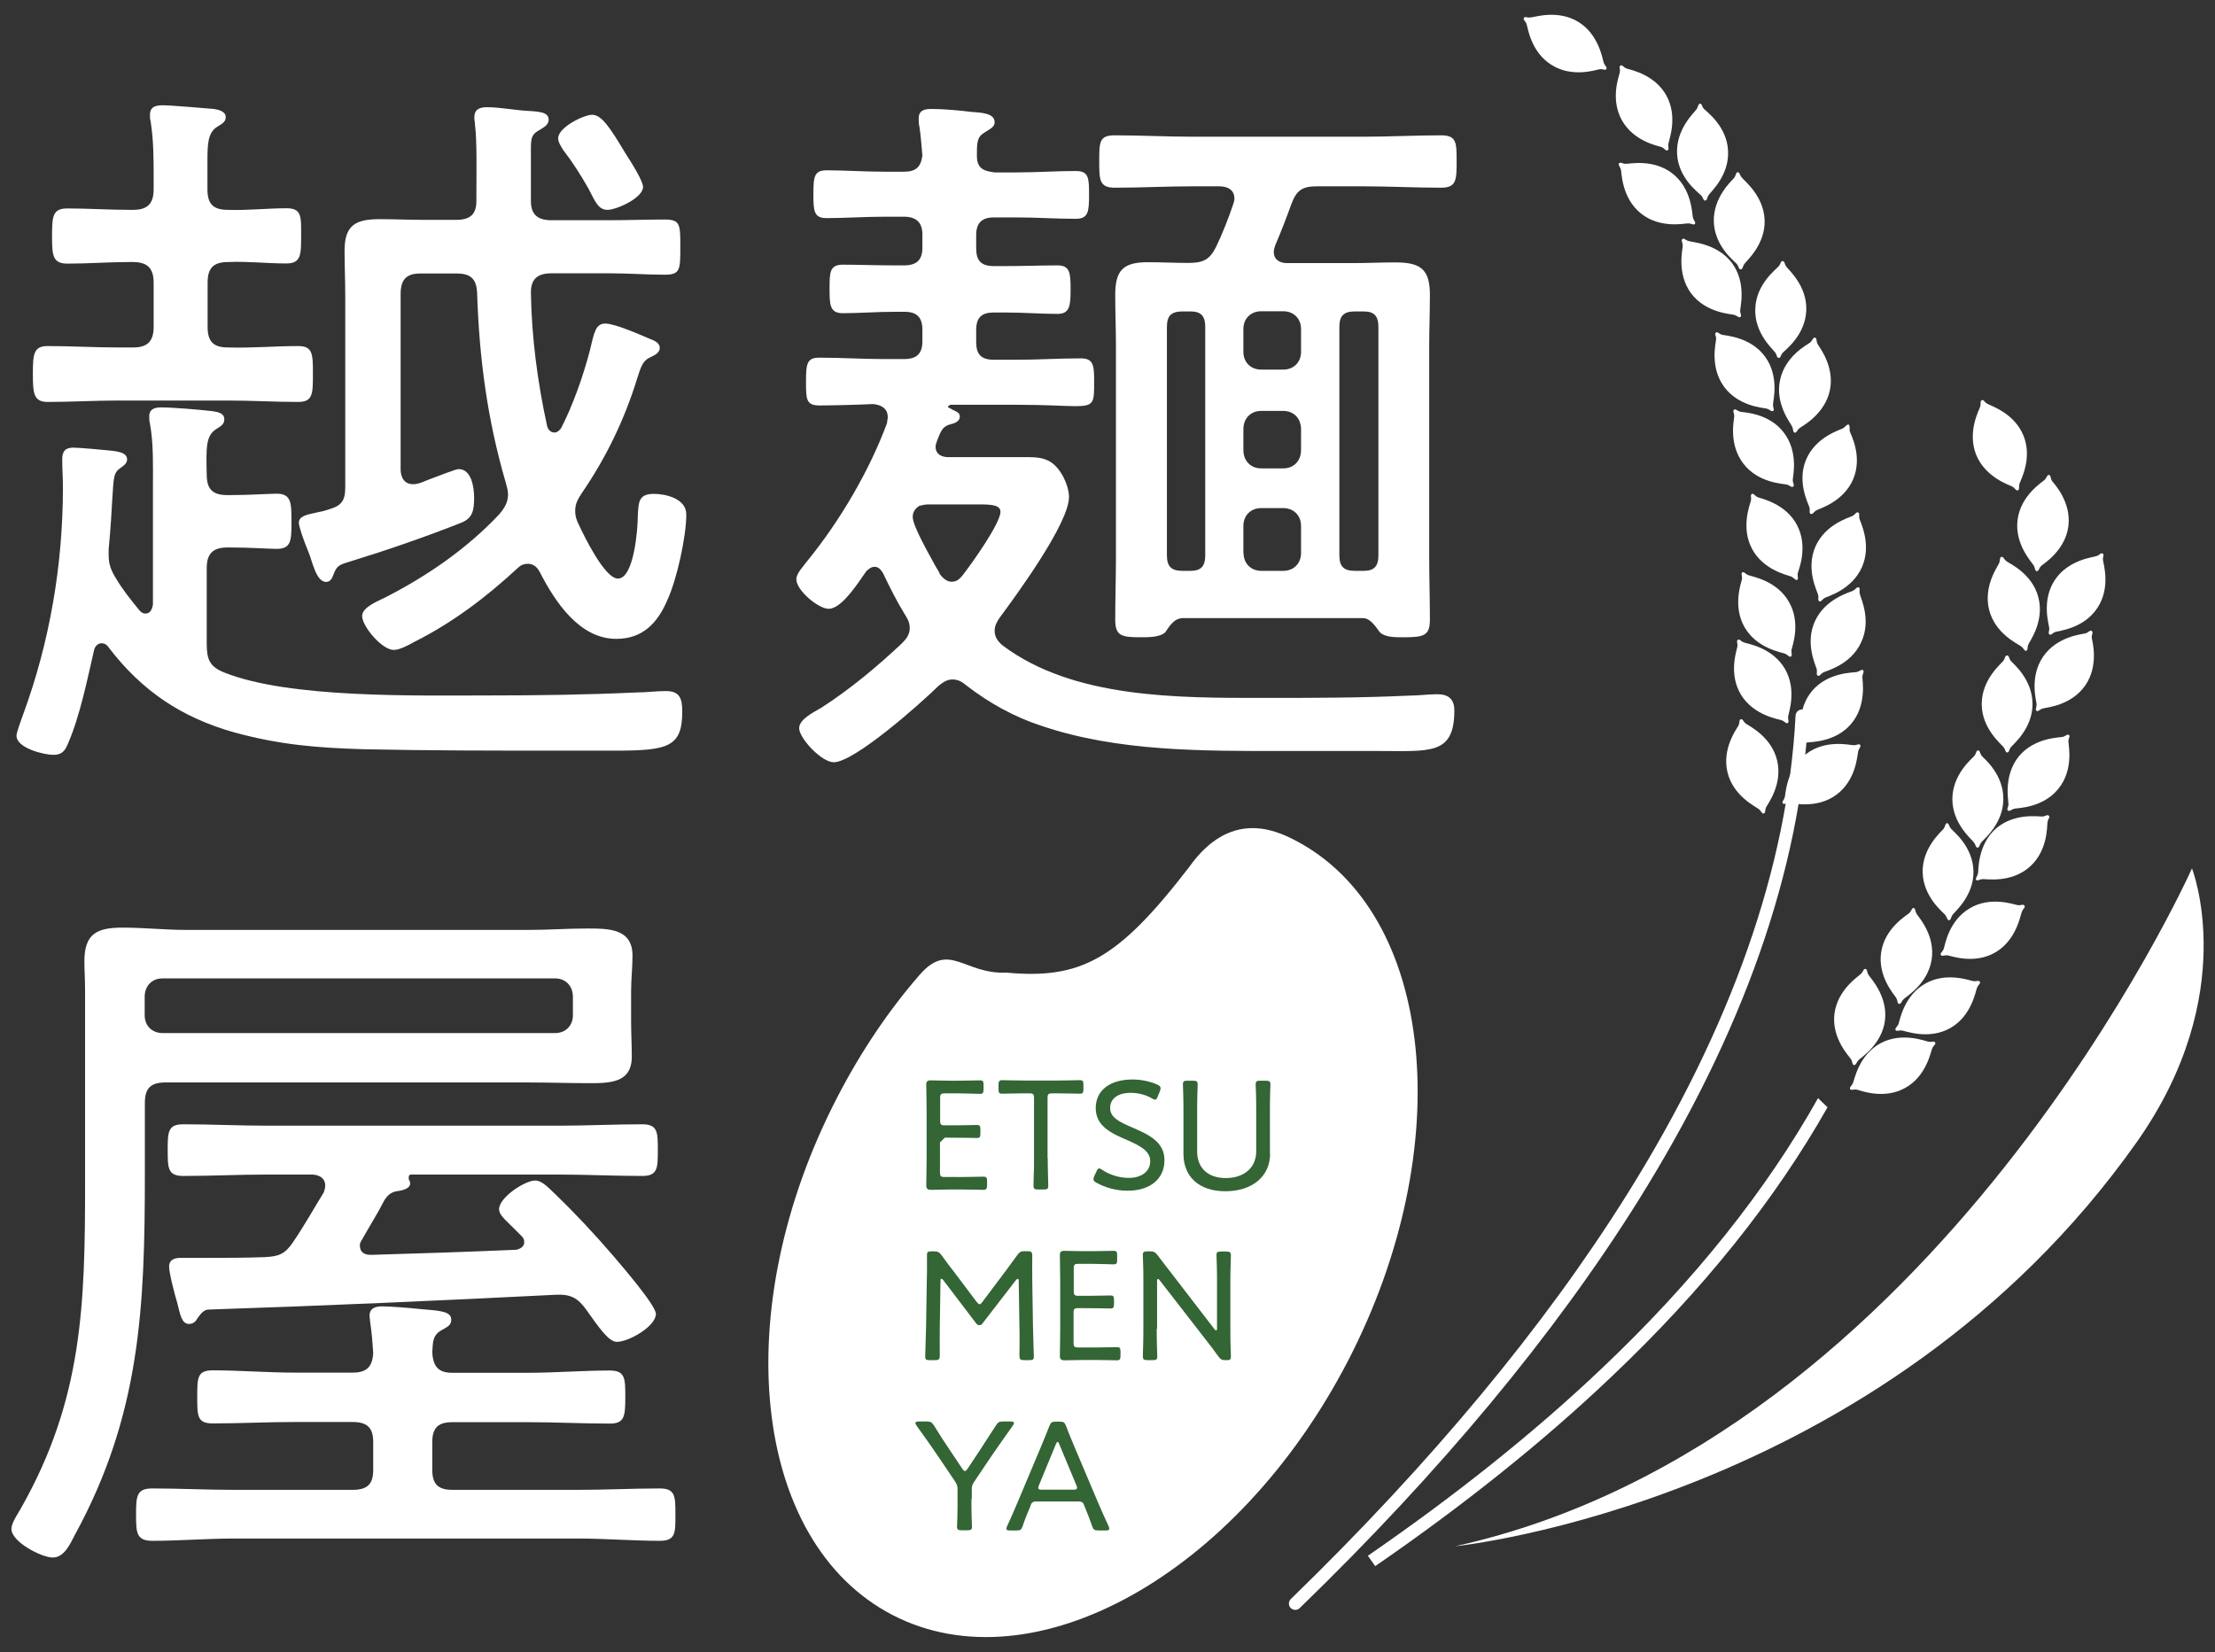 <?xml version="1.0" encoding="utf-8"?>
<!-- Generator: Adobe Illustrator 22.1.0, SVG Export Plug-In . SVG Version: 6.00 Build 0)  -->
<svg version="1.0" id="レイヤー_1" xmlns="http://www.w3.org/2000/svg" xmlns:xlink="http://www.w3.org/1999/xlink" x="0px"
	 y="0px" width="126px" height="94px" viewBox="0 0 126 94" enable-background="new 0 0 126 94" xml:space="preserve">
<rect x="0" y="0" width="126" height="94" fill="#333333" stroke="none"/>
<g>
	<g>
		<path fill="#FFFFFF" d="M3.88,42.28c-0.17,0.42-0.34,0.67-0.84,0.67c-0.54,0-2.1-0.38-2.1-1.09c0-0.21,0.29-0.96,0.38-1.22
			c1.51-4.11,2.26-8.51,2.26-12.91c0-0.54-0.04-1.05-0.04-1.59c0-0.46,0.17-0.67,0.63-0.67c0.38,0,1.72,0.13,2.14,0.17
			c0.29,0.04,0.92,0.08,0.92,0.5c0,0.21-0.17,0.34-0.34,0.46c-0.42,0.29-0.42,0.46-0.5,1.76C6.35,29,6.31,29.92,6.18,31.26v0.33
			c0,0.5,0.13,0.84,0.38,1.26c0.42,0.71,0.84,1.22,1.38,1.89c0.08,0.08,0.17,0.17,0.34,0.17c0.29,0,0.38-0.29,0.42-0.5v-6.75
			c0-1.17,0.04-2.39-0.17-3.56c-0.04-0.13-0.04-0.25-0.04-0.42c0-0.42,0.34-0.5,0.67-0.5c0.67,0,2.18,0.13,2.89,0.21
			c0.25,0.04,0.71,0.08,0.71,0.46c0,0.29-0.17,0.38-0.5,0.59c-0.54,0.38-0.54,1.01-0.5,2.56c0,0.84,0.34,1.17,1.17,1.17h0.17
			c1.05,0,2.26-0.08,2.64-0.08c0.84,0,0.84,0.54,0.84,1.59s0,1.55-0.84,1.55c-0.42,0-1.55-0.08-2.64-0.08h-0.17
			c-0.84,0-1.17,0.38-1.17,1.17v4.32c0,0.88,0.17,1.3,1.01,1.63c3.69,1.47,10.9,1.3,15.01,1.3c2.81,0,5.62-0.04,8.43-0.17
			c0.54,0,1.09-0.08,1.68-0.08c0.8,0,0.92,0.46,0.92,1.17c0,2.01-0.8,2.22-3.81,2.22h-3.23c-3.69,0-7.38,0-11.07-0.08
			c-2.68-0.08-4.78-0.25-7.38-0.96c-2.98-0.84-5.24-2.35-7.13-4.82c-0.08-0.13-0.21-0.25-0.42-0.25S5.39,36.79,5.35,37
			C4.97,38.64,4.55,40.73,3.88,42.28z M16.29,11.85c0.88,0,0.84,0.46,0.84,1.55s0,1.59-0.84,1.59c-1.13,0-2.22-0.13-3.31-0.08
			c-0.84,0-1.17,0.34-1.17,1.17v2.52c0,0.84,0.33,1.17,1.17,1.17c1.34,0.04,2.64-0.08,3.98-0.08c0.84,0,0.84,0.46,0.84,1.59
			c0,1.13,0,1.59-0.84,1.59c-1.34,0-2.64-0.08-3.98-0.08H6.69c-1.3,0-2.64,0.08-3.98,0.08c-0.8,0-0.84-0.5-0.84-1.59
			c0-1.13,0.04-1.59,0.84-1.59c1.34,0,2.68,0.08,3.98,0.08h0.88c0.8,0,1.17-0.33,1.17-1.17v-2.52c0-0.84-0.38-1.17-1.17-1.17H7.36
			C6.18,14.91,5.01,15,3.84,15C3,15,2.96,14.54,2.96,13.45c0-1.17,0.04-1.59,0.88-1.59c1.17,0,2.35,0.08,3.52,0.08h0.21
			c0.8,0,1.17-0.33,1.17-1.17v-0.63c0-1.13,0-2.1-0.17-3.23C8.53,6.78,8.53,6.66,8.53,6.53c0-0.46,0.34-0.54,0.71-0.54
			c0.5,0,2.43,0.17,2.93,0.21c0.25,0.04,0.67,0.13,0.67,0.46c0,0.29-0.21,0.38-0.54,0.59c-0.46,0.33-0.5,0.92-0.5,1.89v1.63
			c0,0.84,0.33,1.17,1.17,1.17C14.06,11.98,15.2,11.85,16.29,11.85z M26.09,26.69c0.75,0,0.88,1.09,0.88,1.63
			c0,0.71-0.08,1.17-0.75,1.43c-2.01,0.8-4.44,1.63-6.12,2.14c-0.8,0.25-0.92,0.25-1.13,0.8c-0.08,0.21-0.17,0.42-0.42,0.42
			c-0.59,0-0.8-1.26-1.01-1.72C17.29,30.8,17,29.96,17,29.75c0-0.38,0.42-0.46,1.01-0.59c0.21-0.04,0.42-0.08,0.67-0.17
			c0.75-0.21,0.96-0.5,0.96-1.26v-10.9c0-0.84-0.04-1.72-0.04-2.56c0-1.47,0.63-1.8,2.01-1.8c0.84,0,1.68,0.04,2.52,0.04h1.8
			c0.8,0,1.17-0.29,1.17-1.09v-0.5c0-0.92,0.04-2.93-0.08-3.81c0-0.13-0.04-0.29-0.04-0.42c0-0.46,0.29-0.59,0.71-0.59
			c0.8,0,1.55,0.17,2.35,0.21c0.67,0.04,1.17,0.08,1.17,0.5c0,0.33-0.33,0.46-0.59,0.63C30.16,7.7,30.2,8,30.2,8.88v2.56
			c0,0.8,0.42,1.09,1.17,1.09h3.31c1.05,0,2.1-0.04,3.14-0.04c0.88,0,0.88,0.29,0.88,1.55c0,1.3,0,1.59-0.88,1.59
			c-1.05,0-2.1-0.08-3.14-0.08h-3.31c-0.75,0-1.17,0.29-1.17,1.09c0.04,2.56,0.38,5.11,0.92,7.59c0.04,0.17,0.17,0.38,0.42,0.38
			c0.17,0,0.29-0.13,0.38-0.25c0.67-1.3,1.26-2.98,1.63-4.4c0.25-1.05,0.33-1.55,0.88-1.55s1.97,0.63,2.56,0.88
			c0.21,0.08,0.54,0.21,0.54,0.5c0,0.29-0.29,0.42-0.54,0.54c-0.46,0.21-0.54,0.59-0.75,1.22c-0.71,2.31-1.76,4.49-3.14,6.5
			c-0.21,0.33-0.38,0.59-0.38,1.01c0,0.33,0.08,0.54,0.21,0.8c0.29,0.63,1.47,3.06,2.22,3.06c0.92,0,1.13-2.85,1.13-3.52
			c0.04-0.84,0.04-1.3,0.92-1.3c0.63,0,1.84,0.25,1.84,1.17c0,1.26-0.54,3.73-1.09,4.9c-0.54,1.26-1.38,2.18-2.89,2.18
			c-2.1,0-3.48-2.1-4.36-3.81c-0.13-0.25-0.34-0.46-0.67-0.46c-0.25,0-0.42,0.08-0.59,0.25c-1.76,1.63-3.69,3.1-5.87,4.19
			c-0.29,0.17-0.84,0.46-1.17,0.46c-0.67,0-1.8-1.34-1.8-1.93c0-0.5,0.88-0.84,1.3-1.05c2.39-1.22,4.65-2.77,6.5-4.74
			c0.29-0.34,0.5-0.67,0.5-1.13c0-0.25-0.08-0.46-0.13-0.67c-1.05-3.6-1.51-7.08-1.63-10.81c-0.04-0.8-0.38-1.09-1.17-1.09h-2.05
			c-0.8,0-1.13,0.34-1.13,1.17v9.98c0,0.17,0.04,0.84,0.71,0.84c0.34,0,0.63-0.17,0.96-0.29C25.09,27.03,25.93,26.69,26.09,26.69z
			 M34.56,11.94c-0.54,0-0.71-0.5-1.09-1.22c-0.46-0.8-0.88-1.47-1.43-2.18c-0.13-0.21-0.29-0.46-0.29-0.67
			c0-0.63,1.47-1.34,1.93-1.34c0.54,0,1.01,0.71,1.89,2.18c0.38,0.59,1.01,1.59,1.01,1.93C36.57,11.27,35.06,11.94,34.56,11.94z"/>
		<path fill="#FFFFFF" d="M47.43,43.37c-0.71,0-1.97-1.38-1.97-1.93c0-0.5,0.75-0.88,1.26-1.17c1.63-1.05,3.14-2.31,4.57-3.65
			c0.25-0.25,0.46-0.5,0.46-0.88c0-0.34-0.13-0.54-0.29-0.8c-0.46-0.75-0.84-1.51-1.22-2.31c-0.13-0.21-0.25-0.38-0.5-0.38
			c-0.17,0-0.34,0.13-0.46,0.25c-0.42,0.59-1.38,2.14-2.14,2.14c-0.59,0-1.84-1.05-1.84-1.68c0-0.34,0.38-0.71,0.63-1.05
			c1.84-2.26,3.52-5.11,4.53-7.84c0-0.13,0.04-0.21,0.04-0.33c0-0.54-0.42-0.71-0.84-0.75c-0.75,0.04-2.43,0.08-3.06,0.08
			c-0.75,0-0.75-0.38-0.75-1.34c0-1.01,0.04-1.38,0.75-1.38c1.22,0,2.47,0.08,3.69,0.08h1.13c0.71,0,1.05-0.29,1.05-1.01v-0.67
			c0-0.71-0.34-1.01-1.01-1.01h-0.54c-1.05,0-2.05,0.08-2.98,0.08c-0.75,0-0.75-0.5-0.75-1.42c0-0.88,0-1.34,0.75-1.34
			c0.88,0,1.93,0.04,2.98,0.04h0.5c0.71,0,1.05-0.29,1.05-1.01v-0.75c0-0.67-0.34-1.01-1.05-1.01h-1.09c-1.13,0-2.26,0.08-3.31,0.08
			c-0.71,0-0.75-0.38-0.75-1.34c0-1.01,0.04-1.38,0.75-1.38c1.01,0,2.18,0.08,3.31,0.08h1.09c0.67,0,0.96-0.25,1.05-0.92
			C52.42,8.33,52.38,7.7,52.3,7.2c-0.04-0.13-0.04-0.34-0.04-0.46c0-0.46,0.33-0.54,0.71-0.54c0.71,0,1.59,0.08,2.31,0.17
			c0.59,0.04,1.3,0.08,1.3,0.59c0,0.29-0.29,0.38-0.59,0.59c-0.42,0.25-0.42,0.59-0.42,1.3c0,0.71,0.34,0.88,1.01,0.96h1.22
			c1.17,0,2.31-0.08,3.4-0.08c0.75,0,0.75,0.42,0.75,1.38c0,0.92-0.04,1.34-0.75,1.34c-1.13,0-2.26-0.08-3.4-0.08h-1.26
			c-0.71,0-1.01,0.34-1.01,1.01v0.75c0,0.71,0.29,1.01,1.01,1.01h0.63c1.05,0,2.1-0.04,2.98-0.04c0.71,0,0.75,0.42,0.75,1.34
			c0,0.96-0.04,1.42-0.75,1.42c-0.92,0-1.93-0.08-2.98-0.08h-0.63c-0.71,0-1.01,0.29-1.01,1.01v0.67c0,0.71,0.29,1.01,1.01,1.01
			h1.26c1.22,0,2.43-0.08,3.69-0.08c0.75,0,0.75,0.46,0.75,1.38c0,1.13,0,1.34-1.05,1.34c-0.63,0-1.68-0.08-3.4-0.08h-3.73
			c-0.04,0.04-0.13,0.04-0.13,0.13c0,0.04,0.17,0.08,0.21,0.13c0.25,0.13,0.46,0.17,0.46,0.42c0,0.25-0.29,0.38-0.5,0.42
			c-0.46,0.13-0.54,0.29-0.8,0.96c-0.04,0.13-0.08,0.21-0.08,0.33c0,0.42,0.34,0.59,0.71,0.59h4.57c0.96,0,1.47,0.21,1.97,1.09
			c0.17,0.33,0.34,0.8,0.34,1.17c0,1.51-2.98,5.57-3.94,6.87c-0.17,0.25-0.29,0.46-0.29,0.75c0,0.38,0.21,0.63,0.46,0.84
			c4.02,3.02,9.98,2.98,14.84,2.98c2.72,0,5.49,0,8.26-0.13c0.54,0,1.09-0.08,1.63-0.08c0.63,0,0.96,0.29,0.96,0.92
			c0,2.56-1.38,2.31-4.36,2.31h-5.41c-4.53,0-9.39,0.04-13.71-1.43c-1.55-0.5-2.98-1.3-4.28-2.3c-0.25-0.21-0.46-0.34-0.8-0.34
			c-0.33,0-0.59,0.21-0.8,0.38C52.42,39.98,48.61,43.37,47.43,43.37z M54.14,33.1c0.29,0,0.46-0.17,0.63-0.38
			c0.46-0.59,2.14-2.93,2.14-3.6c0-0.38-0.5-0.42-1.17-0.42H52.8c-0.17,0-0.33,0.04-0.5,0.08c-0.21,0.13-0.38,0.33-0.38,0.63
			c0,0.5,0.84,1.97,1.3,2.81c0.13,0.21,0.21,0.34,0.25,0.46C53.64,32.89,53.85,33.1,54.14,33.1z M67.89,10.6
			c-1.51,0-2.98,0.08-4.48,0.08c-0.88,0-0.88-0.46-0.88-1.51c0-1.09,0-1.47,0.88-1.47c1.51,0,2.98,0.08,4.48,0.08h9.6
			c1.51,0,2.98-0.08,4.49-0.08c0.88,0,0.88,0.42,0.88,1.47s0,1.51-0.88,1.51c-1.51,0-2.98-0.08-4.49-0.08h-2.56
			c-0.84,0-1.17,0.21-1.47,1.01c-0.29,0.8-0.59,1.59-0.92,2.35c-0.04,0.13-0.08,0.25-0.08,0.38c0,0.46,0.38,0.63,0.75,0.63h3.77
			c0.8,0,1.59-0.04,2.39-0.04c1.43,0,1.97,0.38,1.97,1.84c0,1.01-0.04,1.97-0.04,2.93v12.07c0,1.13,0.04,2.31,0.04,3.48
			c0,0.92-0.34,1.01-1.51,1.01c-0.5,0-1.05,0-1.34-0.29c-0.25-0.33-0.54-0.8-0.96-0.8H67.3c-0.5,0-0.75,0.42-1.01,0.8
			c-0.29,0.29-0.96,0.29-1.38,0.29c-1.13,0-1.47-0.08-1.47-1.01c0-1.17,0.04-2.35,0.04-3.48V19.69c0-0.96-0.04-1.93-0.04-2.93
			c0-1.38,0.46-1.84,1.84-1.84c0.8,0,1.55,0.04,2.31,0.04c0.84,0,1.22-0.17,1.59-0.92c0.34-0.71,0.71-1.63,0.96-2.39
			c0.04-0.13,0.08-0.21,0.08-0.34c0-0.54-0.42-0.71-0.88-0.71H67.89z M68.56,18.6c0-0.63-0.25-0.88-0.84-0.88h-0.46
			c-0.63,0-0.88,0.25-0.88,0.88V31.6c0,0.63,0.25,0.88,0.88,0.88h0.46c0.59,0,0.84-0.25,0.84-0.88V18.6z M73,21.03
			c0.59,0,1.01-0.42,1.01-1.01v-1.3c0-0.59-0.42-1.01-1.01-1.01h-1.26c-0.59,0-1.01,0.42-1.01,1.01v1.3c0,0.59,0.42,1.01,1.01,1.01
			H73z M73,26.65c0.59,0,1.01-0.42,1.01-1.05v-1.17c0-0.63-0.42-1.05-1.01-1.05h-1.26c-0.59,0-1.01,0.42-1.01,1.05v1.17
			c0,0.63,0.42,1.05,1.01,1.05H73z M70.74,31.47c0,0.59,0.42,1.01,1.01,1.01H73c0.59,0,1.01-0.42,1.01-1.01v-1.55
			c0-0.59-0.42-1.01-1.01-1.01h-1.26c-0.59,0-1.01,0.42-1.01,1.01V31.47z M78.41,18.6c0-0.63-0.25-0.88-0.84-0.88h-0.5
			c-0.63,0-0.88,0.25-0.88,0.88V31.6c0,0.63,0.25,0.88,0.88,0.88h0.5c0.59,0,0.84-0.25,0.84-0.88V18.6z"/>
		<path fill="#FFFFFF" d="M9.41,61.59c-0.84,0-1.17,0.33-1.17,1.17v4.07c0,7.54-0.25,13.67-3.98,20.5C4,87.82,3.67,88.62,3,88.62
			c-0.63,0-2.35-0.88-2.35-1.63c0-0.34,0.38-0.88,0.54-1.17c3.52-6.2,3.65-11.61,3.65-18.53v-10.9c0-0.67-0.04-1.22-0.04-1.68
			c0-1.59,0.71-1.93,2.18-1.93c1.22,0,2.39,0.13,3.6,0.13h19.53c1.09,0,2.18-0.08,3.27-0.08c1.26,0,2.6,0,2.6,1.55
			c0,0.67-0.08,1.34-0.08,2.01v1.72c0,0.67,0.04,1.34,0.04,2.01c0,1.51-1.26,1.51-2.47,1.51c-1.09,0-2.22-0.04-3.35-0.04H9.41z
			 M21.23,82.04c0-0.8-0.34-1.13-1.17-1.13h-3.31c-1.55,0-3.1,0.08-4.65,0.08c-0.88,0-0.88-0.42-0.88-1.51s0-1.51,0.88-1.51
			c1.55,0,3.1,0.13,4.65,0.13h3.31c0.8,0,1.13-0.33,1.17-1.13c-0.04-0.59-0.08-1.13-0.17-1.72c0-0.08-0.04-0.29-0.04-0.38
			c0-0.46,0.38-0.54,0.71-0.54c0.42,0,1.51,0.08,2.35,0.17c1.01,0.08,1.59,0.13,1.59,0.59c0,0.33-0.25,0.42-0.54,0.59
			c-0.54,0.29-0.5,0.71-0.54,1.26c0.04,0.8,0.34,1.17,1.13,1.17h4.32c1.55,0,3.1-0.13,4.65-0.13c0.88,0,0.88,0.46,0.88,1.51
			c0,1.09-0.04,1.51-0.88,1.51c-1.55,0-3.1-0.08-4.65-0.08h-4.32c-0.8,0-1.13,0.33-1.13,1.13v1.59c0,0.8,0.34,1.13,1.13,1.13h7.17
			c1.55,0,3.1-0.08,4.65-0.08c0.88,0,0.88,0.46,0.88,1.47s0.04,1.51-0.88,1.51c-1.55,0-3.1-0.13-4.65-0.13H13.31
			c-1.55,0-3.1,0.13-4.65,0.13c-0.92,0-0.92-0.5-0.92-1.51c0-1.05,0.04-1.47,0.92-1.47c1.55,0,3.1,0.08,4.65,0.08h6.75
			c0.84,0,1.17-0.33,1.17-1.13V82.04z M31.58,58.78c0.59,0,1.01-0.42,1.01-1.01v-1.05c0-0.63-0.42-1.05-1.01-1.05H9.24
			c-0.59,0-1.01,0.42-1.01,1.05v1.05c0,0.59,0.42,1.01,1.01,1.01H31.58z M11.21,75.04c-0.08,0.17-0.25,0.29-0.46,0.29
			c-0.42,0-0.5-0.54-0.67-1.21c-0.13-0.42-0.46-1.68-0.46-2.05c0-0.42,0.34-0.5,0.67-0.5h1.47c1.09,0,2.18,0,3.27-0.04
			c0.84-0.04,1.17-0.17,1.63-0.84c0.63-0.92,1.17-1.89,1.76-2.85c0.04-0.13,0.08-0.25,0.08-0.38c0-0.59-0.63-0.63-0.75-0.63H15.2
			c-1.59,0-3.19,0.08-4.78,0.08c-0.88,0-0.88-0.46-0.88-1.47s0-1.47,0.88-1.47c1.59,0,3.19,0.08,4.78,0.08h16.56
			c1.59,0,3.19-0.08,4.78-0.08c0.88,0,0.88,0.46,0.88,1.47s0,1.47-0.88,1.47c-1.59,0-3.19-0.08-4.78-0.08h-8.34
			c-0.13,0-0.17,0.04-0.17,0.17c0,0.08,0,0.13,0.04,0.17c0.04,0.08,0.04,0.08,0.04,0.17c0,0.29-0.42,0.38-0.63,0.42
			c-0.42,0.04-0.63,0.21-0.84,0.54c-0.38,0.75-0.84,1.47-1.26,2.22c-0.08,0.13-0.13,0.21-0.13,0.34c0,0.42,0.29,0.54,0.63,0.54
			c2.77-0.08,5.49-0.17,8.26-0.29c0.21-0.04,0.46-0.17,0.46-0.42c0-0.17-0.04-0.25-0.17-0.38l-0.38-0.38
			c-0.54-0.54-0.88-0.8-0.88-1.13c0-0.67,1.47-1.63,2.05-1.63c0.42,0,0.8,0.46,1.17,0.8c1.13,1.09,2.22,2.26,3.27,3.48
			c0.42,0.5,2.43,2.81,2.43,3.31c0,0.71-1.55,1.59-2.22,1.59c-0.46,0-1.01-0.8-1.72-1.8c-0.5-0.71-0.92-0.92-1.76-0.88
			c-6.54,0.33-13.25,0.63-19.7,0.84C11.59,74.5,11.42,74.75,11.21,75.04z"/>
	</g>
	<path fill="#FFFFFF" d="M73.65,47.8c-1.15-0.59-3.69-1.73-6.01,1.54c-4.06,5.28-6.17,6.39-10.4,6c-2.42,0.1-3.24-1.81-4.93,0.13
		c-1.75,2.01-3.33,4.35-4.67,6.94c-6.29,12.13-4.88,25.33,3.13,29.48c8.02,4.15,19.61-2.31,25.9-14.44
		C82.95,65.33,81.67,51.95,73.65,47.8z"/>
	<g>
		<g>
			<path fill="#336535" d="M54.67,66.97c0.43,0,1.12-0.02,1.28-0.02c0.16,0,0.2,0.05,0.2,0.26v0.22c0,0.21-0.04,0.27-0.22,0.27
				c-0.14,0-0.82-0.02-1.25-0.02H54.1c-0.36,0-0.99,0.02-1.12,0.02c-0.19,0-0.29-0.03-0.29-0.26c0-0.06,0.02-1,0.02-1.52v-2.67
				c0-0.53-0.02-1.46-0.02-1.52c0-0.2,0.06-0.26,0.26-0.26c0.06,0,0.73,0.02,1.15,0.02h0.38c0.45,0,1.14-0.02,1.25-0.02
				c0.19,0,0.22,0.05,0.22,0.27v0.24c0,0.21-0.04,0.26-0.22,0.26c-0.12,0-0.82-0.03-1.25-0.03h-0.73c-0.22,0-0.27,0.04-0.27,0.27
				v1.28c0,0.22,0.04,0.27,0.27,0.27h0.55c0.42,0,1.14-0.02,1.25-0.02c0.19,0,0.22,0.05,0.22,0.27v0.21c0,0.21-0.04,0.26-0.2,0.26
				c-0.18,0-0.76-0.02-1.82-0.02c-0.11,0.1-0.17,0.17-0.28,0.27l0,1.7c0,0.22,0.04,0.27,0.27,0.27H54.67z"/>
			<path fill="#336535" d="M59.6,65.9c0,0.32,0.01,0.8,0.02,1.14c0.01,0.21,0.01,0.38,0.01,0.42c0,0.19-0.05,0.22-0.27,0.22h-0.3
				c-0.21,0-0.27-0.04-0.27-0.22c0-0.04,0-0.22,0.01-0.46c0.02-0.34,0.02-0.8,0.02-1.11v-3.41c0-0.22-0.04-0.27-0.27-0.27h-0.32
				c-0.41,0-1.06,0.02-1.23,0.02c-0.16,0-0.2-0.05-0.2-0.26v-0.24c0-0.21,0.04-0.27,0.22-0.27c0.12,0,0.83,0.02,1.25,0.02h1.88
				c0.42,0,1.14-0.02,1.26-0.02c0.19,0,0.22,0.05,0.22,0.27v0.24c0,0.21-0.04,0.26-0.2,0.26c-0.18,0-0.83-0.02-1.23-0.02h-0.34
				c-0.22,0-0.27,0.04-0.27,0.27V65.9z"/>
			<path fill="#336535" d="M66.24,66.01c0,1.09-0.84,1.74-2.1,1.74c-0.66,0-1.3-0.19-1.76-0.45c-0.13-0.07-0.18-0.13-0.18-0.21
				c0-0.04,0.02-0.1,0.05-0.18l0.12-0.25c0.05-0.12,0.1-0.18,0.16-0.18c0.04,0,0.1,0.04,0.18,0.09c0.41,0.27,0.95,0.45,1.5,0.45
				c0.73,0,1.22-0.37,1.22-0.95c0-0.59-0.58-0.88-1.33-1.21c-0.89-0.38-1.77-0.79-1.77-1.81c0-1.03,0.83-1.63,2.1-1.63
				c0.52,0,1.05,0.13,1.4,0.29c0.13,0.06,0.19,0.12,0.19,0.2c0,0.04-0.01,0.1-0.04,0.18l-0.12,0.29c-0.05,0.13-0.09,0.19-0.15,0.19
				c-0.04,0-0.1-0.03-0.18-0.07c-0.29-0.18-0.74-0.32-1.21-0.32c-0.76,0-1.17,0.36-1.17,0.85c0,0.54,0.46,0.78,1.3,1.14
				C65.38,64.57,66.24,64.99,66.24,66.01z"/>
			<path fill="#336535" d="M72.25,65.63c0,1.34-1.05,2.15-2.55,2.15c-1.49,0-2.38-0.82-2.38-2.14v-2.37c0-0.28,0-0.65-0.01-0.96
				c-0.01-0.28-0.02-0.55-0.02-0.6c0-0.19,0.05-0.22,0.27-0.22h0.3c0.21,0,0.27,0.04,0.27,0.22c0,0.06-0.01,0.32-0.02,0.63
				c-0.01,0.3-0.01,0.66-0.01,0.93v2.25c0,0.93,0.61,1.51,1.63,1.51c1.01,0,1.73-0.57,1.73-1.52v-2.24c0-0.29,0-0.74-0.01-1.01
				c-0.01-0.28-0.02-0.5-0.02-0.55c0-0.19,0.05-0.22,0.27-0.22h0.3c0.21,0,0.27,0.04,0.27,0.22c0,0.05-0.01,0.27-0.02,0.54
				c-0.01,0.33-0.01,0.73-0.01,1.03V65.63z"/>
			<path fill="#336535" d="M53.46,75.46c-0.01,0.49,0,1.31,0,1.65c0,0.23-0.04,0.28-0.28,0.28h-0.29c-0.21,0-0.26-0.04-0.26-0.2
				c0-0.18,0.04-1.14,0.05-1.74l0.04-2.58c0.02-0.47,0.01-1.11,0.01-1.45c0-0.19,0.05-0.22,0.27-0.22h0.12
				c0.23,0,0.3,0.04,0.44,0.22c0.22,0.31,0.46,0.63,0.69,0.92l1.31,1.74c0.07,0.09,0.12,0.13,0.16,0.13c0.04,0,0.1-0.04,0.16-0.13
				l1.3-1.73c0.23-0.31,0.46-0.62,0.69-0.94c0.14-0.19,0.21-0.22,0.44-0.22h0.13c0.23,0,0.28,0.04,0.28,0.28
				c0,0.26-0.01,0.95,0,1.39l0.04,2.58c0.01,0.61,0.05,1.57,0.05,1.75c0,0.16-0.05,0.2-0.26,0.2h-0.28c-0.23,0-0.28-0.04-0.28-0.28
				c0-0.24,0.02-1.12,0-1.64l-0.04-2.57c0-0.09-0.02-0.14-0.05-0.14c-0.04,0-0.07,0.04-0.12,0.09l-1.89,2.45
				c-0.05,0.07-0.09,0.1-0.18,0.1s-0.13-0.04-0.18-0.1l-1.87-2.46c-0.04-0.05-0.08-0.08-0.11-0.08c-0.04,0-0.05,0.04-0.05,0.13
				L53.46,75.46z"/>
			<path fill="#336535" d="M62.26,76.67c0.43,0,1.12-0.02,1.28-0.02c0.16,0,0.2,0.05,0.2,0.26v0.22c0,0.21-0.04,0.27-0.22,0.27
				c-0.14,0-0.82-0.02-1.25-0.02h-0.57c-0.36,0-0.99,0.02-1.12,0.02c-0.19,0-0.29-0.03-0.29-0.26c0-0.06,0.02-1,0.02-1.52v-2.67
				c0-0.53-0.02-1.46-0.02-1.52c0-0.2,0.06-0.26,0.26-0.26c0.06,0,0.73,0.02,1.15,0.02h0.38c0.45,0,1.14-0.02,1.25-0.02
				c0.19,0,0.22,0.05,0.22,0.27v0.24c0,0.21-0.04,0.26-0.22,0.26c-0.12,0-0.82-0.03-1.25-0.03h-0.73c-0.22,0-0.27,0.04-0.27,0.27
				v1.28c0,0.22,0.04,0.27,0.27,0.27h0.55c0.42,0,1.14-0.02,1.25-0.02c0.19,0,0.22,0.05,0.22,0.27v0.21c0,0.21-0.04,0.26-0.2,0.26
				c-0.18,0-0.76-0.02-1.83-0.02c-0.22,0-0.27,0.04-0.27,0.27v1.7c0,0.22,0.04,0.27,0.27,0.27H62.26z"/>
			<path fill="#336535" d="M65.8,75.6c0,0.24,0,0.56,0.01,0.85c0.01,0.33,0.02,0.65,0.02,0.72c0,0.19-0.05,0.22-0.27,0.22h-0.28
				c-0.21,0-0.27-0.04-0.27-0.22c0-0.06,0.01-0.38,0.02-0.7c0.01-0.29,0.01-0.63,0.01-0.87v-2.75c0-0.24,0-0.54-0.01-0.81
				c-0.01-0.3-0.02-0.55-0.02-0.62c0-0.19,0.05-0.22,0.27-0.22h0.13c0.23,0,0.29,0.04,0.44,0.22c0.26,0.35,0.52,0.68,0.79,1.03
				l2.43,3.16c0.04,0.05,0.08,0.09,0.11,0.09c0.04,0,0.05-0.05,0.05-0.14v-2.57c0-0.26,0-0.62-0.01-0.92
				c-0.01-0.32-0.02-0.58-0.02-0.64c0-0.19,0.05-0.22,0.27-0.22h0.28c0.21,0,0.27,0.04,0.27,0.22c0,0.06-0.01,0.34-0.02,0.67
				c-0.01,0.29-0.01,0.63-0.01,0.89v2.75c0,0.25,0,0.55,0.01,0.82c0.01,0.28,0.02,0.54,0.02,0.61c0,0.19-0.05,0.22-0.23,0.22h-0.09
				c-0.2,0-0.26-0.04-0.4-0.22c-0.23-0.33-0.47-0.64-0.73-0.97l-2.59-3.34c-0.04-0.05-0.08-0.09-0.11-0.09
				c-0.04,0-0.05,0.05-0.05,0.14V75.6z"/>
			<path fill="#336535" d="M55.26,85.29c0,0.28,0,0.67,0.01,0.99c0.01,0.29,0.02,0.52,0.02,0.57c0,0.19-0.05,0.22-0.27,0.22h-0.31
				c-0.21,0-0.27-0.04-0.27-0.22c0-0.05,0.01-0.28,0.02-0.55c0.01-0.33,0.01-0.72,0.01-1.01v-0.52c0-0.21-0.03-0.31-0.15-0.49
				l-0.97-1.44c-0.37-0.54-0.76-1.1-1.21-1.72c-0.04-0.06-0.07-0.12-0.07-0.15c0-0.06,0.06-0.09,0.2-0.09h0.44
				c0.23,0,0.29,0.04,0.42,0.23c0.31,0.51,0.63,1,0.97,1.5l0.64,0.96c0.06,0.09,0.11,0.13,0.15,0.13c0.04,0,0.09-0.04,0.15-0.13
				l0.65-0.98c0.32-0.5,0.63-0.97,0.96-1.48c0.13-0.2,0.19-0.23,0.42-0.23h0.41c0.13,0,0.2,0.03,0.2,0.08
				c0,0.04-0.02,0.09-0.07,0.16c-0.44,0.61-0.8,1.14-1.2,1.71l-0.98,1.46c-0.13,0.18-0.15,0.28-0.15,0.49V85.29z"/>
			<path fill="#336535" d="M58.59,85.76c-0.15,0.35-0.27,0.64-0.42,1.08c-0.08,0.22-0.13,0.24-0.36,0.24h-0.35
				c-0.14,0-0.21-0.02-0.21-0.09c0-0.04,0.01-0.09,0.04-0.16c0.26-0.55,0.46-1.04,0.66-1.5l1.26-3c0.15-0.37,0.32-0.76,0.48-1.18
				c0.09-0.22,0.13-0.26,0.38-0.26h0.2c0.24,0,0.29,0.04,0.38,0.26c0.15,0.42,0.32,0.8,0.47,1.17l1.27,3
				c0.21,0.49,0.41,0.96,0.67,1.51c0.04,0.08,0.04,0.13,0.04,0.16c0,0.07-0.06,0.09-0.21,0.09h-0.4c-0.24,0-0.29-0.04-0.37-0.26
				c-0.15-0.44-0.25-0.69-0.4-1.05l-0.06-0.15c-0.04-0.12-0.12-0.19-0.31-0.19h-2.4c-0.2,0-0.26,0.07-0.31,0.19L58.59,85.76z
				 M59.1,84.51c-0.03,0.06-0.04,0.12-0.04,0.15c0,0.08,0.06,0.1,0.21,0.1h1.79c0.14,0,0.21-0.02,0.21-0.1
				c0-0.04-0.01-0.09-0.04-0.15l-0.97-2.33c-0.04-0.1-0.06-0.14-0.1-0.14c-0.03,0-0.06,0.04-0.1,0.14L59.1,84.51z"/>
		</g>
	</g>
	<g>
		<g>
			<path fill="#FFFFFF" d="M102.86,40.72c-0.01-0.19-0.16-0.33-0.34-0.35c-0.2-0.01-0.37,0.15-0.38,0.35
				c-0.44,8.61-3.67,17.78-9.58,27.23c-4.73,7.56-11.17,15.3-19.13,23.03c-0.14,0.14-0.15,0.37-0.01,0.51
				c0.14,0.14,0.37,0.15,0.51,0.01c8.01-7.76,14.48-15.55,19.24-23.15c5.98-9.57,9.25-18.85,9.69-27.59
				C102.86,40.74,102.87,40.73,102.86,40.72z"/>
			<path fill="#FFFFFF" d="M103.42,62.48c-2.94,5.24-7.03,10.38-12.27,15.35c-3.85,3.66-8.32,7.23-13.34,10.69
				c0.14,0.2,0.28,0.39,0.42,0.59c5.05-3.48,9.54-7.07,13.41-10.75c5.25-4.97,9.35-10.11,12.32-15.36
				C103.77,62.83,103.59,62.65,103.42,62.48z"/>
			<g>
				<path fill="#FFFFFF" d="M89.79,1.25c1.18,0.73,1.37,2.14,1.44,2.32c0.07,0.2,0.21,0.24,0.14,0.35
					c-0.06,0.11-0.16-0.01-0.38,0.02c-0.2,0.03-1.53,0.5-2.72-0.24c-1.19-0.73-1.36-2.13-1.43-2.33c-0.08-0.2-0.21-0.24-0.15-0.35
					c0.06-0.11,0.17,0.01,0.39-0.03C87.27,0.99,88.6,0.52,89.79,1.25z"/>
				<path fill="#FFFFFF" d="M89.4,1.89c1.11,0.68,1.61,1.72,1.79,1.84c0.16,0.11,0.21,0.16,0.19,0.2c-0.02,0.04-0.09,0.01-0.26-0.09
					c-0.18-0.11-1.33-0.08-2.45-0.76c-1.11-0.69-1.6-1.73-1.78-1.84c-0.16-0.1-0.21-0.16-0.19-0.2c0.02-0.04,0.1-0.02,0.26,0.08
					C87.13,1.23,88.28,1.2,89.4,1.89z"/>
			</g>
			<g>
				<path fill="#FFFFFF" d="M94.79,5.43c0.67,1.22,0.15,2.53,0.12,2.73c-0.04,0.21,0.06,0.32-0.05,0.38
					c-0.11,0.07-0.15-0.08-0.34-0.17c-0.19-0.07-1.58-0.31-2.26-1.53c-0.68-1.22-0.15-2.53-0.12-2.72c0.04-0.21-0.06-0.32,0.04-0.39
					c0.11-0.06,0.15,0.09,0.35,0.17C92.72,3.97,94.11,4.21,94.79,5.43z"/>
				<path fill="#FFFFFF" d="M94.14,5.8c0.64,1.14,0.56,2.3,0.66,2.48c0.09,0.17,0.11,0.24,0.07,0.26c-0.04,0.03-0.09-0.03-0.19-0.2
					c-0.1-0.18-1.12-0.72-1.76-1.86C92.28,5.33,92.36,4.19,92.26,4c-0.09-0.17-0.11-0.25-0.07-0.27c0.04-0.02,0.1,0.03,0.19,0.2
					C92.48,4.12,93.5,4.65,94.14,5.8z"/>
			</g>
			<g>
				<path fill="#FFFFFF" d="M102.75,17.67c-0.06,1.4-1.19,2.24-1.33,2.39c-0.15,0.16-0.11,0.31-0.24,0.3
					c-0.12,0-0.08-0.15-0.21-0.32c-0.12-0.17-1.19-1.1-1.12-2.49c0.05-1.39,1.19-2.23,1.32-2.39c0.15-0.16,0.1-0.3,0.24-0.3
					c0.13,0.01,0.08,0.15,0.21,0.32C101.74,15.35,102.81,16.28,102.75,17.67z"/>
				<path fill="#FFFFFF" d="M102.01,17.64c-0.06,1.31-0.73,2.25-0.74,2.46c-0.01,0.19-0.03,0.27-0.08,0.26
					c-0.04,0-0.06-0.08-0.06-0.27c0.01-0.21-0.58-1.2-0.53-2.51c0.05-1.31,0.72-2.25,0.73-2.46c0.01-0.19,0.03-0.26,0.08-0.27
					c0.05,0.01,0.06,0.08,0.06,0.27C101.47,15.34,102.06,16.33,102.01,17.64z"/>
			</g>
			<g>
				<path fill="#FFFFFF" d="M98.3,8.57c0.08,1.4-0.98,2.34-1.09,2.51c-0.13,0.17-0.08,0.32-0.21,0.33c-0.12,0.01-0.09-0.14-0.24-0.3
					c-0.14-0.15-1.29-0.97-1.36-2.36c-0.07-1.4,0.98-2.35,1.09-2.51c0.13-0.17,0.09-0.32,0.22-0.33c0.12-0.01,0.08,0.14,0.23,0.3
					C97.08,6.35,98.23,7.18,98.3,8.57z"/>
				<path fill="#FFFFFF" d="M97.55,8.61c0.08,1.31-0.5,2.31-0.5,2.52c0.01,0.19,0,0.26-0.05,0.27c-0.04,0-0.07-0.07-0.08-0.26
					c-0.02-0.21-0.69-1.14-0.77-2.45c-0.07-1.31,0.5-2.31,0.5-2.52c-0.01-0.19,0.01-0.27,0.06-0.27c0.05,0,0.06,0.07,0.08,0.26
					C96.8,6.38,97.48,7.3,97.55,8.61z"/>
			</g>
			<g>
				<path fill="#FFFFFF" d="M100.38,12.52c0.05,1.39-1.03,2.32-1.14,2.48c-0.13,0.18-0.09,0.32-0.22,0.32
					c-0.13,0.01-0.09-0.14-0.23-0.31c-0.13-0.15-1.26-1-1.3-2.4c-0.04-1.39,1.02-2.32,1.15-2.48c0.13-0.17,0.09-0.32,0.21-0.33
					c0.13,0,0.09,0.15,0.24,0.31C99.2,10.27,100.33,11.13,100.38,12.52z"/>
				<path fill="#FFFFFF" d="M99.63,12.54c0.04,1.31-0.56,2.3-0.55,2.51c0.01,0.2-0.01,0.27-0.06,0.27c-0.05,0-0.07-0.07-0.07-0.26
					c-0.01-0.22-0.67-1.16-0.72-2.47c-0.04-1.3,0.56-2.29,0.55-2.5c-0.01-0.19,0.01-0.27,0.06-0.27c0.05,0,0.07,0.08,0.08,0.27
					C98.93,10.29,99.59,11.24,99.63,12.54z"/>
			</g>
			<g>
				<path fill="#FFFFFF" d="M98.52,14.96c0.83,1.12,0.48,2.49,0.47,2.69c-0.01,0.22,0.11,0.31,0.01,0.38
					c-0.1,0.07-0.15-0.06-0.37-0.12c-0.19-0.05-1.61-0.11-2.44-1.23c-0.82-1.12-0.47-2.49-0.47-2.69c0-0.21-0.11-0.31-0.01-0.39
					c0.1-0.07,0.15,0.07,0.37,0.12C96.27,13.79,97.68,13.85,98.52,14.96z"/>
				<path fill="#FFFFFF" d="M97.91,15.41c0.78,1.05,0.85,2.21,0.98,2.38c0.11,0.16,0.14,0.23,0.1,0.25
					c-0.04,0.03-0.1-0.02-0.22-0.17c-0.13-0.17-1.21-0.57-1.99-1.62c-0.78-1.05-0.85-2.21-0.97-2.37c-0.12-0.15-0.14-0.22-0.1-0.26
					c0.04-0.03,0.1,0.03,0.21,0.18C96.05,13.96,97.13,14.36,97.91,15.41z"/>
			</g>
			<g>
				<path fill="#FFFFFF" d="M101.52,38.03c0.71,1.2,0.23,2.52,0.2,2.72c-0.03,0.21,0.08,0.32-0.03,0.38
					c-0.11,0.06-0.14-0.08-0.35-0.15c-0.19-0.07-1.59-0.27-2.31-1.46c-0.72-1.2-0.23-2.53-0.2-2.73c0.03-0.22-0.08-0.32,0.03-0.38
					c0.11-0.07,0.15,0.08,0.36,0.15C99.4,36.63,100.8,36.83,101.52,38.03z"/>
				<path fill="#FFFFFF" d="M100.88,38.41c0.67,1.13,0.62,2.28,0.73,2.46c0.09,0.16,0.13,0.24,0.08,0.27
					c-0.04,0.03-0.1-0.04-0.19-0.19c-0.11-0.18-1.15-0.68-1.81-1.81c-0.68-1.13-0.64-2.28-0.74-2.46c-0.1-0.17-0.12-0.24-0.08-0.26
					c0.05-0.03,0.1,0.03,0.2,0.19C99.17,36.79,100.2,37.29,100.88,38.41z"/>
			</g>
			<g>
				<path fill="#FFFFFF" d="M102.22,29.87c0.65,1.23,0.1,2.54,0.05,2.73c-0.04,0.21,0.06,0.33-0.04,0.38
					c-0.11,0.05-0.15-0.09-0.35-0.18c-0.19-0.08-1.57-0.35-2.22-1.58c-0.65-1.23-0.1-2.54-0.06-2.73c0.04-0.21-0.05-0.32,0.05-0.38
					c0.11-0.06,0.15,0.09,0.34,0.18C100.18,28.37,101.57,28.64,102.22,29.87z"/>
				<path fill="#FFFFFF" d="M101.56,30.23c0.61,1.15,0.51,2.3,0.6,2.49c0.09,0.17,0.11,0.25,0.07,0.27c-0.04,0.02-0.1-0.04-0.19-0.2
					c-0.09-0.19-1.1-0.75-1.71-1.9c-0.62-1.16-0.51-2.31-0.6-2.5c-0.09-0.17-0.11-0.25-0.07-0.27c0.04-0.02,0.09,0.04,0.18,0.21
					C99.94,28.51,100.94,29.06,101.56,30.23z"/>
			</g>
			<g>
				<path fill="#FFFFFF" d="M95.16,9.89c1.09,0.87,1.09,2.28,1.14,2.48c0.05,0.21,0.19,0.28,0.11,0.37
					c-0.08,0.09-0.16-0.03-0.39-0.03c-0.19,0-1.58,0.31-2.67-0.56c-1.09-0.87-1.1-2.29-1.14-2.48c-0.05-0.21-0.18-0.27-0.1-0.38
					c0.08-0.09,0.16,0.03,0.38,0.03C92.69,9.33,94.07,9.02,95.16,9.89z"/>
				<path fill="#FFFFFF" d="M94.69,10.48c1.02,0.82,1.38,1.91,1.54,2.04c0.15,0.12,0.2,0.18,0.17,0.22c-0.03,0.03-0.1,0-0.25-0.12
					c-0.17-0.13-1.31-0.25-2.34-1.06c-1.02-0.82-1.39-1.91-1.55-2.05c-0.15-0.11-0.19-0.18-0.16-0.22c0.02-0.03,0.1,0,0.25,0.12
					C92.52,9.55,93.66,9.66,94.69,10.48z"/>
			</g>
			<g>
				<path fill="#FFFFFF" d="M100.41,20.3c0.82,1.13,0.45,2.49,0.45,2.69c-0.02,0.21,0.1,0.31,0,0.38c-0.1,0.07-0.16-0.06-0.36-0.12
					c-0.19-0.05-1.61-0.12-2.43-1.25c-0.82-1.13-0.46-2.49-0.45-2.69c0.01-0.22-0.11-0.31-0.01-0.38c0.1-0.08,0.16,0.07,0.36,0.12
					C98.17,19.1,99.59,19.17,100.41,20.3z"/>
				<path fill="#FFFFFF" d="M99.8,20.75c0.77,1.06,0.84,2.21,0.96,2.38c0.11,0.15,0.15,0.22,0.1,0.25c-0.04,0.03-0.1-0.02-0.21-0.18
					c-0.13-0.16-1.2-0.58-1.97-1.63c-0.77-1.06-0.84-2.22-0.96-2.38c-0.1-0.15-0.14-0.23-0.1-0.25c0.04-0.03,0.1,0.02,0.21,0.17
					C97.96,19.28,99.03,19.69,99.8,20.75z"/>
			</g>
			<g>
				<path fill="#FFFFFF" d="M104.09,22.22c-0.3,1.36-1.55,2.01-1.71,2.13c-0.18,0.14-0.17,0.29-0.29,0.26
					c-0.12-0.03-0.06-0.16-0.15-0.35c-0.08-0.18-0.98-1.29-0.68-2.64c0.29-1.37,1.55-2.01,1.71-2.13c0.16-0.15,0.15-0.29,0.28-0.27
					c0.12,0.03,0.05,0.16,0.14,0.35C103.49,19.75,104.38,20.86,104.09,22.22z"/>
				<path fill="#FFFFFF" d="M103.35,22.06c-0.27,1.28-1.09,2.09-1.14,2.3c-0.04,0.18-0.07,0.25-0.12,0.25
					c-0.05-0.01-0.05-0.09-0.01-0.28c0.04-0.2-0.37-1.28-0.1-2.56c0.28-1.29,1.09-2.1,1.14-2.3c0.04-0.19,0.07-0.26,0.12-0.25
					c0.05,0.01,0.04,0.1,0.01,0.28C103.22,19.71,103.63,20.78,103.35,22.06z"/>
			</g>
			<g>
				<path fill="#FFFFFF" d="M101.47,24.61c0.85,1.11,0.52,2.48,0.51,2.69c0,0.21,0.12,0.3,0.02,0.38c-0.1,0.08-0.16-0.06-0.37-0.11
					c-0.19-0.05-1.61-0.08-2.46-1.19c-0.85-1.11-0.53-2.48-0.52-2.68c0.01-0.21-0.11-0.31-0.01-0.38c0.1-0.08,0.16,0.06,0.37,0.11
					C99.21,23.47,100.62,23.5,101.47,24.61z"/>
				<path fill="#FFFFFF" d="M100.88,25.07c0.8,1.04,0.89,2.19,1.02,2.36c0.11,0.15,0.15,0.22,0.11,0.25
					c-0.03,0.03-0.1-0.02-0.22-0.16c-0.13-0.17-1.21-0.55-2.01-1.59c-0.8-1.03-0.9-2.18-1.02-2.36c-0.12-0.15-0.14-0.22-0.11-0.25
					c0.04-0.03,0.1,0.02,0.22,0.17C99,23.65,100.08,24.03,100.88,25.07z"/>
			</g>
			<g>
				<path fill="#FFFFFF" d="M105.42,27.26c-0.54,1.28-1.9,1.67-2.08,1.77c-0.19,0.1-0.21,0.25-0.33,0.21
					c-0.12-0.04-0.03-0.17-0.08-0.37c-0.05-0.19-0.73-1.44-0.19-2.72c0.54-1.28,1.9-1.68,2.08-1.77c0.19-0.11,0.22-0.25,0.33-0.2
					c0.12,0.05,0.03,0.17,0.08,0.38C105.29,24.73,105.96,25.98,105.42,27.26z"/>
				<path fill="#FFFFFF" d="M104.73,26.97c-0.51,1.21-1.46,1.86-1.55,2.04c-0.08,0.18-0.12,0.24-0.16,0.22
					c-0.05-0.02-0.03-0.1,0.04-0.27c0.08-0.19-0.12-1.33,0.38-2.53c0.51-1.21,1.46-1.85,1.55-2.05c0.08-0.17,0.12-0.24,0.17-0.22
					c0.05,0.02,0.03,0.1-0.04,0.27C105.03,24.63,105.24,25.77,104.73,26.97z"/>
			</g>
			<g>
				<path fill="#FFFFFF" d="M101.76,34.24c0.7,1.21,0.19,2.53,0.15,2.73c-0.03,0.21,0.07,0.32-0.04,0.38
					c-0.1,0.06-0.14-0.08-0.34-0.16c-0.2-0.08-1.59-0.29-2.29-1.5c-0.69-1.21-0.19-2.53-0.15-2.73c0.03-0.22-0.08-0.32,0.03-0.39
					c0.1-0.06,0.14,0.09,0.35,0.16C99.67,32.81,101.07,33.03,101.76,34.24z"/>
				<path fill="#FFFFFF" d="M101.12,34.62c0.65,1.13,0.59,2.29,0.68,2.47c0.1,0.17,0.12,0.24,0.08,0.26
					c-0.04,0.03-0.09-0.03-0.19-0.2c-0.11-0.18-1.13-0.7-1.79-1.84c-0.66-1.14-0.59-2.28-0.69-2.47c-0.09-0.17-0.12-0.24-0.08-0.27
					c0.04-0.02,0.1,0.04,0.19,0.2C99.43,32.96,100.46,33.48,101.12,34.62z"/>
			</g>
			<g>
				<path fill="#FFFFFF" d="M105.92,32.26c-0.56,1.28-1.92,1.66-2.1,1.75c-0.19,0.1-0.21,0.24-0.32,0.2
					c-0.12-0.05-0.03-0.17-0.08-0.38c-0.05-0.19-0.71-1.45-0.15-2.73c0.56-1.28,1.93-1.65,2.1-1.74c0.19-0.1,0.22-0.25,0.33-0.2
					c0.11,0.05,0.02,0.16,0.08,0.37C105.83,29.72,106.48,30.98,105.92,32.26z"/>
				<path fill="#FFFFFF" d="M105.25,31.96c-0.53,1.2-1.5,1.83-1.58,2.03c-0.08,0.17-0.12,0.23-0.16,0.22
					c-0.05-0.02-0.04-0.1,0.04-0.27c0.08-0.2-0.11-1.33,0.42-2.53c0.53-1.2,1.49-1.83,1.58-2.02c0.07-0.17,0.12-0.23,0.17-0.21
					c0.04,0.01,0.03,0.09-0.04,0.27C105.58,29.62,105.76,30.76,105.25,31.96z"/>
			</g>
			<g>
				<path fill="#FFFFFF" d="M105.87,36.55c-0.58,1.27-1.95,1.61-2.13,1.7c-0.2,0.1-0.23,0.25-0.33,0.19
					c-0.12-0.05-0.02-0.17-0.07-0.38c-0.05-0.2-0.68-1.47-0.09-2.73c0.59-1.27,1.96-1.62,2.14-1.71c0.19-0.09,0.22-0.24,0.34-0.19
					c0.11,0.06,0.01,0.17,0.07,0.38C105.84,34.02,106.47,35.29,105.87,36.55z"/>
				<path fill="#FFFFFF" d="M105.2,36.24c-0.54,1.19-1.52,1.8-1.61,1.99c-0.08,0.17-0.13,0.23-0.17,0.21
					c-0.05-0.02-0.03-0.1,0.05-0.27c0.09-0.2-0.08-1.33,0.48-2.53c0.54-1.19,1.52-1.8,1.61-1.99c0.08-0.18,0.13-0.23,0.18-0.22
					c0.04,0.02,0.02,0.1-0.06,0.27C105.58,33.91,105.75,35.05,105.2,36.24z"/>
			</g>
			<g>
				<path fill="#FFFFFF" d="M105.3,41.19c-0.9,1.06-2.32,1.02-2.52,1.06c-0.21,0.04-0.28,0.17-0.37,0.09
					c-0.1-0.08,0.03-0.16,0.03-0.39c0.01-0.19-0.25-1.59,0.65-2.65c0.91-1.06,2.32-1.02,2.51-1.06c0.21-0.04,0.28-0.18,0.38-0.1
					c0.09,0.08-0.03,0.17-0.04,0.39C105.94,38.74,106.2,40.13,105.3,41.19z"/>
				<path fill="#FFFFFF" d="M104.73,40.7c-0.85,1-1.96,1.32-2.09,1.48c-0.13,0.14-0.2,0.19-0.23,0.16c-0.04-0.03,0-0.1,0.12-0.25
					c0.13-0.17,0.28-1.3,1.13-2.3c0.86-1,1.96-1.32,2.09-1.48c0.13-0.15,0.19-0.2,0.23-0.16c0.04,0.04,0,0.1-0.12,0.25
					C105.72,38.56,105.58,39.7,104.73,40.7z"/>
			</g>
			<g>
				<path fill="#FFFFFF" d="M104.49,45.2c-1.11,0.84-2.49,0.5-2.69,0.49c-0.22-0.01-0.3,0.11-0.38,0.02
					c-0.08-0.1,0.06-0.16,0.11-0.37c0.05-0.2,0.1-1.61,1.21-2.44c1.12-0.85,2.49-0.5,2.69-0.5c0.21,0.01,0.31-0.11,0.38,0
					c0.07,0.1-0.07,0.16-0.11,0.37C105.65,42.95,105.6,44.36,104.49,45.2z"/>
				<path fill="#FFFFFF" d="M104.03,44.6c-1.04,0.79-2.19,0.87-2.36,0.99c-0.15,0.11-0.23,0.14-0.25,0.11
					c-0.03-0.04,0.02-0.1,0.17-0.22c0.17-0.13,0.56-1.21,1.61-2c1.04-0.79,2.19-0.87,2.36-0.99c0.15-0.12,0.22-0.15,0.25-0.11
					c0.03,0.04-0.03,0.1-0.18,0.21C105.48,42.73,105.08,43.81,104.03,44.6z"/>
			</g>
			<path fill="#FFFFFF" d="M82.77,87.98c0,0,24.25-2.45,38.76-22.97c5.98-8.45,3.16-15.6,3.16-15.6S110.19,81.92,82.77,87.98z"/>
		</g>
		<g>
			<g>
				<path fill="#FFFFFF" d="M101.09,43.26c0.33,1.36-0.53,2.48-0.62,2.66c-0.09,0.19-0.02,0.33-0.14,0.36
					c-0.12,0.03-0.12-0.12-0.29-0.25c-0.16-0.13-1.44-0.73-1.77-2.08c-0.33-1.35,0.52-2.48,0.62-2.66c0.09-0.19,0.02-0.33,0.14-0.36
					c0.12-0.03,0.12,0.12,0.29,0.25C99.48,41.3,100.76,41.9,101.09,43.26z"/>
				<path fill="#FFFFFF" d="M100.36,43.44c0.31,1.27-0.08,2.36-0.02,2.56c0.04,0.19,0.04,0.26-0.01,0.28
					c-0.04,0.01-0.08-0.06-0.12-0.24c-0.05-0.21-0.89-1-1.2-2.27c-0.31-1.28,0.08-2.36,0.02-2.57c-0.04-0.18-0.04-0.26,0-0.28
					c0.05-0.01,0.08,0.06,0.13,0.24C99.21,41.38,100.05,42.16,100.36,43.44z"/>
			</g>
		</g>
		<g>
			<g>
				<path fill="#FFFFFF" d="M115.11,24.8c0.52,1.3-0.18,2.53-0.23,2.72c-0.06,0.21,0.02,0.33-0.09,0.37
					c-0.12,0.05-0.14-0.1-0.33-0.21c-0.17-0.09-1.52-0.51-2.05-1.81c-0.51-1.3,0.17-2.54,0.23-2.72c0.06-0.21-0.02-0.32,0.1-0.38
					c0.11-0.05,0.13,0.11,0.32,0.21C113.24,23.09,114.59,23.5,115.11,24.8z"/>
				<path fill="#FFFFFF" d="M114.42,25.08c0.48,1.21,0.25,2.34,0.33,2.54c0.07,0.18,0.08,0.25,0.04,0.27
					c-0.05,0.02-0.09-0.05-0.16-0.22c-0.09-0.2-1.02-0.86-1.52-2.07c-0.48-1.21-0.26-2.34-0.33-2.55c-0.07-0.18-0.08-0.25-0.03-0.27
					c0.03-0.02,0.09,0.05,0.15,0.22C112.98,23.2,113.92,23.86,114.42,25.08z"/>
			</g>
			<g>
				<path fill="#FFFFFF" d="M117.66,29.94c-0.18,1.38-1.39,2.12-1.55,2.26c-0.14,0.15-0.13,0.31-0.25,0.29
					c-0.12-0.01-0.07-0.16-0.19-0.34c-0.1-0.17-1.08-1.2-0.9-2.58c0.18-1.38,1.39-2.13,1.53-2.26c0.15-0.15,0.14-0.3,0.26-0.28
					c0.12,0.02,0.06,0.16,0.17,0.34C116.86,27.53,117.83,28.56,117.66,29.94z"/>
				<path fill="#FFFFFF" d="M116.91,29.85c-0.18,1.29-0.92,2.17-0.95,2.38c-0.03,0.19-0.06,0.27-0.1,0.26
					c-0.05,0-0.06-0.08-0.04-0.27c0.02-0.21-0.47-1.24-0.3-2.54c0.17-1.3,0.92-2.18,0.94-2.39c0.03-0.19,0.05-0.26,0.11-0.25
					c0.04,0.01,0.05,0.09,0.03,0.27C116.57,27.5,117.08,28.55,116.91,29.85z"/>
			</g>
			<g>
				<path fill="#FFFFFF" d="M117.09,44.88c-0.88,1.09-2.3,1.09-2.49,1.13c-0.21,0.05-0.27,0.18-0.38,0.1
					c-0.09-0.08,0.04-0.17,0.03-0.38c0-0.21-0.29-1.59,0.58-2.68c0.88-1.08,2.3-1.08,2.5-1.12c0.2-0.05,0.27-0.19,0.36-0.11
					c0.09,0.08-0.03,0.17-0.03,0.38C117.67,42.41,117.97,43.8,117.09,44.88z"/>
				<path fill="#FFFFFF" d="M116.51,44.41c-0.83,1.02-1.92,1.38-2.06,1.55c-0.11,0.14-0.18,0.18-0.23,0.16
					c-0.03-0.03,0.01-0.1,0.12-0.25c0.13-0.16,0.25-1.31,1.06-2.33c0.83-1.02,1.92-1.37,2.06-1.53c0.12-0.15,0.19-0.2,0.22-0.17
					c0.04,0.03,0,0.1-0.12,0.24C117.44,42.24,117.33,43.39,116.51,44.41z"/>
			</g>
			<g>
				<path fill="#FFFFFF" d="M119.31,34.59c-0.77,1.17-2.18,1.3-2.37,1.36c-0.21,0.07-0.25,0.21-0.35,0.15
					c-0.11-0.08,0-0.17-0.02-0.38c-0.02-0.2-0.45-1.56,0.32-2.72c0.77-1.16,2.18-1.29,2.37-1.36c0.19-0.06,0.24-0.21,0.35-0.14
					c0.11,0.07-0.01,0.17,0.02,0.38C119.65,32.08,120.08,33.43,119.31,34.59z"/>
				<path fill="#FFFFFF" d="M118.68,34.18c-0.72,1.09-1.78,1.55-1.9,1.73c-0.1,0.15-0.16,0.21-0.19,0.19
					c-0.04-0.03-0.02-0.1,0.09-0.26c0.11-0.18,0.12-1.33,0.83-2.43c0.73-1.1,1.78-1.55,1.9-1.72c0.11-0.15,0.17-0.21,0.2-0.18
					c0.04,0.03,0.02,0.1-0.09,0.26C119.41,31.94,119.4,33.09,118.68,34.18z"/>
			</g>
			<g>
				<path fill="#FFFFFF" d="M118.62,39c-0.8,1.15-2.2,1.25-2.41,1.31c-0.21,0.06-0.26,0.2-0.36,0.13c-0.1-0.07,0.01-0.17,0-0.39
					c-0.02-0.2-0.41-1.55,0.38-2.7c0.8-1.15,2.21-1.26,2.39-1.31c0.21-0.06,0.26-0.21,0.37-0.13c0.1,0.07-0.01,0.17,0,0.38
					C119.02,36.49,119.41,37.85,118.62,39z"/>
				<path fill="#FFFFFF" d="M118,38.57c-0.75,1.07-1.82,1.51-1.94,1.68c-0.11,0.15-0.17,0.21-0.21,0.18
					c-0.04-0.03-0.01-0.1,0.1-0.26c0.11-0.18,0.15-1.33,0.89-2.41c0.75-1.07,1.81-1.51,1.93-1.68c0.11-0.16,0.17-0.21,0.21-0.18
					c0.04,0.03,0.01,0.1-0.09,0.26C118.78,36.34,118.75,37.49,118,38.57z"/>
			</g>
			<g>
				<path fill="#FFFFFF" d="M115.62,40.06c0,1.39-1.09,2.28-1.22,2.44c-0.14,0.17-0.1,0.32-0.22,0.31c-0.12,0-0.08-0.15-0.22-0.31
					c-0.12-0.16-1.23-1.05-1.23-2.44c0-1.4,1.1-2.29,1.22-2.45c0.13-0.16,0.09-0.31,0.22-0.31c0.13,0,0.09,0.14,0.22,0.31
					C114.53,37.77,115.62,38.66,115.62,40.06z"/>
				<path fill="#FFFFFF" d="M114.88,40.05c0,1.31-0.63,2.28-0.63,2.48c0,0.2-0.02,0.28-0.07,0.27c-0.04,0.01-0.07-0.08-0.07-0.26
					c0-0.22-0.63-1.18-0.63-2.49c-0.01-1.31,0.62-2.28,0.63-2.49c0-0.19,0.01-0.26,0.07-0.26c0.05,0,0.06,0.08,0.06,0.27
					C114.24,37.78,114.87,38.75,114.88,40.05z"/>
			</g>
			<g>
				<path fill="#FFFFFF" d="M109.88,54.61c-0.22,1.37-1.44,2.09-1.58,2.23c-0.15,0.14-0.15,0.29-0.26,0.28
					c-0.13-0.02-0.07-0.16-0.18-0.35c-0.1-0.17-1.06-1.21-0.85-2.59c0.21-1.38,1.44-2.09,1.59-2.22c0.16-0.15,0.14-0.3,0.26-0.29
					c0.12,0.03,0.06,0.16,0.18,0.35C109.14,52.18,110.1,53.23,109.88,54.61z"/>
				<path fill="#FFFFFF" d="M109.14,54.5c-0.2,1.29-0.97,2.15-0.99,2.36c-0.04,0.19-0.06,0.26-0.11,0.25
					c-0.05-0.01-0.06-0.1-0.03-0.27c0.02-0.21-0.45-1.26-0.26-2.55c0.19-1.3,0.96-2.16,1-2.37c0.04-0.19,0.06-0.26,0.1-0.26
					c0.05,0.02,0.06,0.09,0.03,0.28C108.85,52.15,109.34,53.2,109.14,54.5z"/>
			</g>
			<g>
				<path fill="#FFFFFF" d="M115.95,33.98c0.36,1.35-0.48,2.49-0.56,2.67c-0.09,0.2-0.01,0.33-0.13,0.37
					c-0.12,0.03-0.11-0.12-0.3-0.25c-0.15-0.12-1.45-0.7-1.8-2.04c-0.36-1.35,0.48-2.5,0.55-2.67c0.09-0.2,0.02-0.33,0.14-0.37
					c0.12-0.03,0.12,0.12,0.3,0.25C114.3,32.06,115.6,32.63,115.95,33.98z"/>
				<path fill="#FFFFFF" d="M115.22,34.17c0.35,1.27-0.02,2.36,0.03,2.57c0.05,0.18,0.05,0.26,0.01,0.28
					c-0.05,0.02-0.09-0.07-0.14-0.25c-0.06-0.21-0.91-0.97-1.25-2.24c-0.34-1.27,0.03-2.36-0.03-2.56c-0.04-0.19-0.05-0.26,0-0.28
					c0.04-0.01,0.08,0.06,0.14,0.25C114.04,32.13,114.9,32.91,115.22,34.17z"/>
			</g>
			<g>
				<path fill="#FFFFFF" d="M113.96,45.48c-0.01,1.39-1.11,2.27-1.24,2.43c-0.14,0.17-0.1,0.31-0.23,0.31
					c-0.12,0-0.08-0.15-0.23-0.32c-0.12-0.16-1.21-1.06-1.2-2.45c0.01-1.39,1.11-2.28,1.24-2.43c0.14-0.17,0.1-0.31,0.22-0.32
					c0.13,0.01,0.09,0.15,0.22,0.32C112.89,43.18,113.98,44.08,113.96,45.48z"/>
				<path fill="#FFFFFF" d="M113.22,45.46c-0.01,1.31-0.65,2.27-0.65,2.49c-0.01,0.18-0.03,0.27-0.07,0.27
					c-0.04,0-0.06-0.08-0.07-0.27c0-0.21-0.62-1.18-0.61-2.49c0-1.31,0.65-2.27,0.65-2.48c0-0.19,0.03-0.27,0.07-0.27
					c0.05,0,0.06,0.08,0.07,0.27C112.6,43.19,113.23,44.15,113.22,45.46z"/>
			</g>
			<g>
				<path fill="#FFFFFF" d="M115.45,49.33c-1.05,0.92-2.44,0.68-2.64,0.69c-0.22,0-0.31,0.13-0.38,0.04
					c-0.09-0.09,0.05-0.16,0.09-0.38c0.03-0.19-0.02-1.61,1.01-2.53c1.06-0.92,2.45-0.68,2.64-0.69c0.22-0.02,0.3-0.14,0.38-0.04
					c0.08,0.09-0.05,0.16-0.08,0.37C116.44,47,116.5,48.41,115.45,49.33z"/>
				<path fill="#FFFFFF" d="M114.96,48.77c-0.99,0.86-2.13,1.03-2.29,1.17c-0.15,0.12-0.21,0.16-0.25,0.12
					c-0.03-0.04,0.01-0.1,0.16-0.23c0.15-0.14,0.46-1.26,1.45-2.11c0.98-0.87,2.12-1.03,2.28-1.17c0.15-0.12,0.22-0.15,0.25-0.12
					c0.03,0.03-0.01,0.09-0.15,0.23C116.25,46.8,115.94,47.9,114.96,48.77z"/>
			</g>
			<g>
				<path fill="#FFFFFF" d="M112.26,49.57c0.03,1.39-1.06,2.3-1.17,2.46c-0.14,0.17-0.09,0.32-0.22,0.32
					c-0.12,0-0.09-0.14-0.23-0.31c-0.13-0.15-1.24-1.02-1.27-2.41c-0.03-1.39,1.06-2.31,1.18-2.46c0.13-0.18,0.09-0.31,0.21-0.32
					c0.12,0,0.09,0.15,0.23,0.31C111.12,47.31,112.23,48.17,112.26,49.57z"/>
				<path fill="#FFFFFF" d="M111.51,49.58c0.02,1.31-0.59,2.29-0.59,2.5c0,0.19-0.01,0.27-0.06,0.27c-0.05,0-0.07-0.08-0.08-0.27
					c0-0.2-0.65-1.16-0.68-2.47c-0.02-1.31,0.59-2.29,0.59-2.5c0-0.19,0.01-0.27,0.06-0.27c0.05,0,0.07,0.08,0.08,0.27
					C110.84,47.32,111.49,48.27,111.51,49.58z"/>
			</g>
			<g>
				<path fill="#FFFFFF" d="M113.52,54.18c-1.2,0.71-2.52,0.21-2.72,0.18c-0.21-0.03-0.32,0.08-0.39-0.03
					c-0.06-0.11,0.09-0.15,0.16-0.35c0.07-0.19,0.27-1.59,1.48-2.3c1.19-0.71,2.52-0.21,2.72-0.18c0.22,0.03,0.32-0.08,0.39,0.03
					c0.07,0.12-0.08,0.15-0.15,0.36C114.93,52.06,114.72,53.47,113.52,54.18z"/>
				<path fill="#FFFFFF" d="M113.13,53.53c-1.13,0.66-2.28,0.62-2.45,0.72c-0.17,0.09-0.24,0.13-0.27,0.08
					c-0.02-0.05,0.04-0.1,0.2-0.19c0.18-0.11,0.68-1.14,1.81-1.81c1.14-0.66,2.28-0.62,2.46-0.72c0.17-0.09,0.24-0.12,0.27-0.08
					c0.03,0.05-0.04,0.1-0.2,0.2C114.77,51.82,114.26,52.86,113.13,53.53z"/>
			</g>
			<g>
				<path fill="#FFFFFF" d="M107.23,58.03c-0.16,1.38-1.36,2.14-1.5,2.28c-0.15,0.15-0.14,0.3-0.26,0.28
					c-0.13-0.02-0.07-0.16-0.18-0.33c-0.11-0.17-1.1-1.18-0.94-2.56c0.17-1.39,1.37-2.15,1.5-2.28c0.16-0.15,0.14-0.3,0.26-0.29
					c0.12,0.01,0.07,0.15,0.18,0.34C106.39,55.64,107.38,56.65,107.23,58.03z"/>
				<path fill="#FFFFFF" d="M106.49,57.95c-0.16,1.3-0.89,2.19-0.92,2.39c-0.03,0.19-0.06,0.27-0.1,0.26
					c-0.05,0-0.06-0.08-0.04-0.27c0.02-0.21-0.49-1.24-0.33-2.54c0.15-1.3,0.89-2.19,0.91-2.39c0.02-0.19,0.05-0.27,0.1-0.26
					c0.04,0,0.06,0.09,0.03,0.28C106.12,55.61,106.63,56.64,106.49,57.95z"/>
			</g>
			<g>
				<path fill="#FFFFFF" d="M110.95,58.49c-1.21,0.69-2.53,0.18-2.73,0.15c-0.21-0.04-0.32,0.07-0.38-0.04
					c-0.06-0.11,0.08-0.15,0.16-0.35c0.07-0.19,0.3-1.59,1.51-2.28c1.2-0.69,2.53-0.18,2.72-0.15c0.22,0.04,0.32-0.07,0.39,0.04
					c0.06,0.1-0.08,0.15-0.16,0.35C112.38,56.4,112.16,57.8,110.95,58.49z"/>
				<path fill="#FFFFFF" d="M110.58,57.84c-1.14,0.65-2.29,0.59-2.48,0.69c-0.17,0.1-0.24,0.12-0.27,0.08
					c-0.02-0.05,0.04-0.1,0.2-0.19c0.18-0.11,0.71-1.14,1.84-1.79c1.14-0.65,2.28-0.58,2.47-0.69c0.17-0.09,0.24-0.12,0.27-0.07
					c0.03,0.04-0.04,0.09-0.2,0.19C112.24,56.16,111.71,57.19,110.58,57.84z"/>
			</g>
			<g>
				<path fill="#FFFFFF" d="M108.36,61.91c-1.22,0.67-2.54,0.13-2.73,0.09c-0.21-0.04-0.32,0.07-0.38-0.04
					c-0.06-0.11,0.08-0.15,0.16-0.35c0.08-0.18,0.33-1.58,1.56-2.25c1.23-0.66,2.54-0.12,2.73-0.09c0.21,0.04,0.32-0.06,0.38,0.05
					c0.06,0.11-0.09,0.14-0.17,0.34C109.83,59.85,109.58,61.25,108.36,61.91z"/>
				<path fill="#FFFFFF" d="M108,61.26c-1.15,0.63-2.3,0.53-2.49,0.63c-0.16,0.09-0.25,0.11-0.26,0.07
					c-0.03-0.04,0.03-0.1,0.19-0.19c0.19-0.11,0.74-1.12,1.88-1.74c1.15-0.62,2.31-0.54,2.49-0.63c0.16-0.09,0.24-0.12,0.26-0.07
					c0.03,0.04-0.04,0.09-0.2,0.19C109.69,59.61,109.14,60.62,108,61.26z"/>
			</g>
		</g>
	</g>
</g>
<g>
</g>
<g>
</g>
<g>
</g>
<g>
</g>
<g>
</g>
<g>
</g>
<g>
</g>
<g>
</g>
<g>
</g>
<g>
</g>
<g>
</g>
<g>
</g>
<g>
</g>
<g>
</g>
<g>
</g>
</svg>
